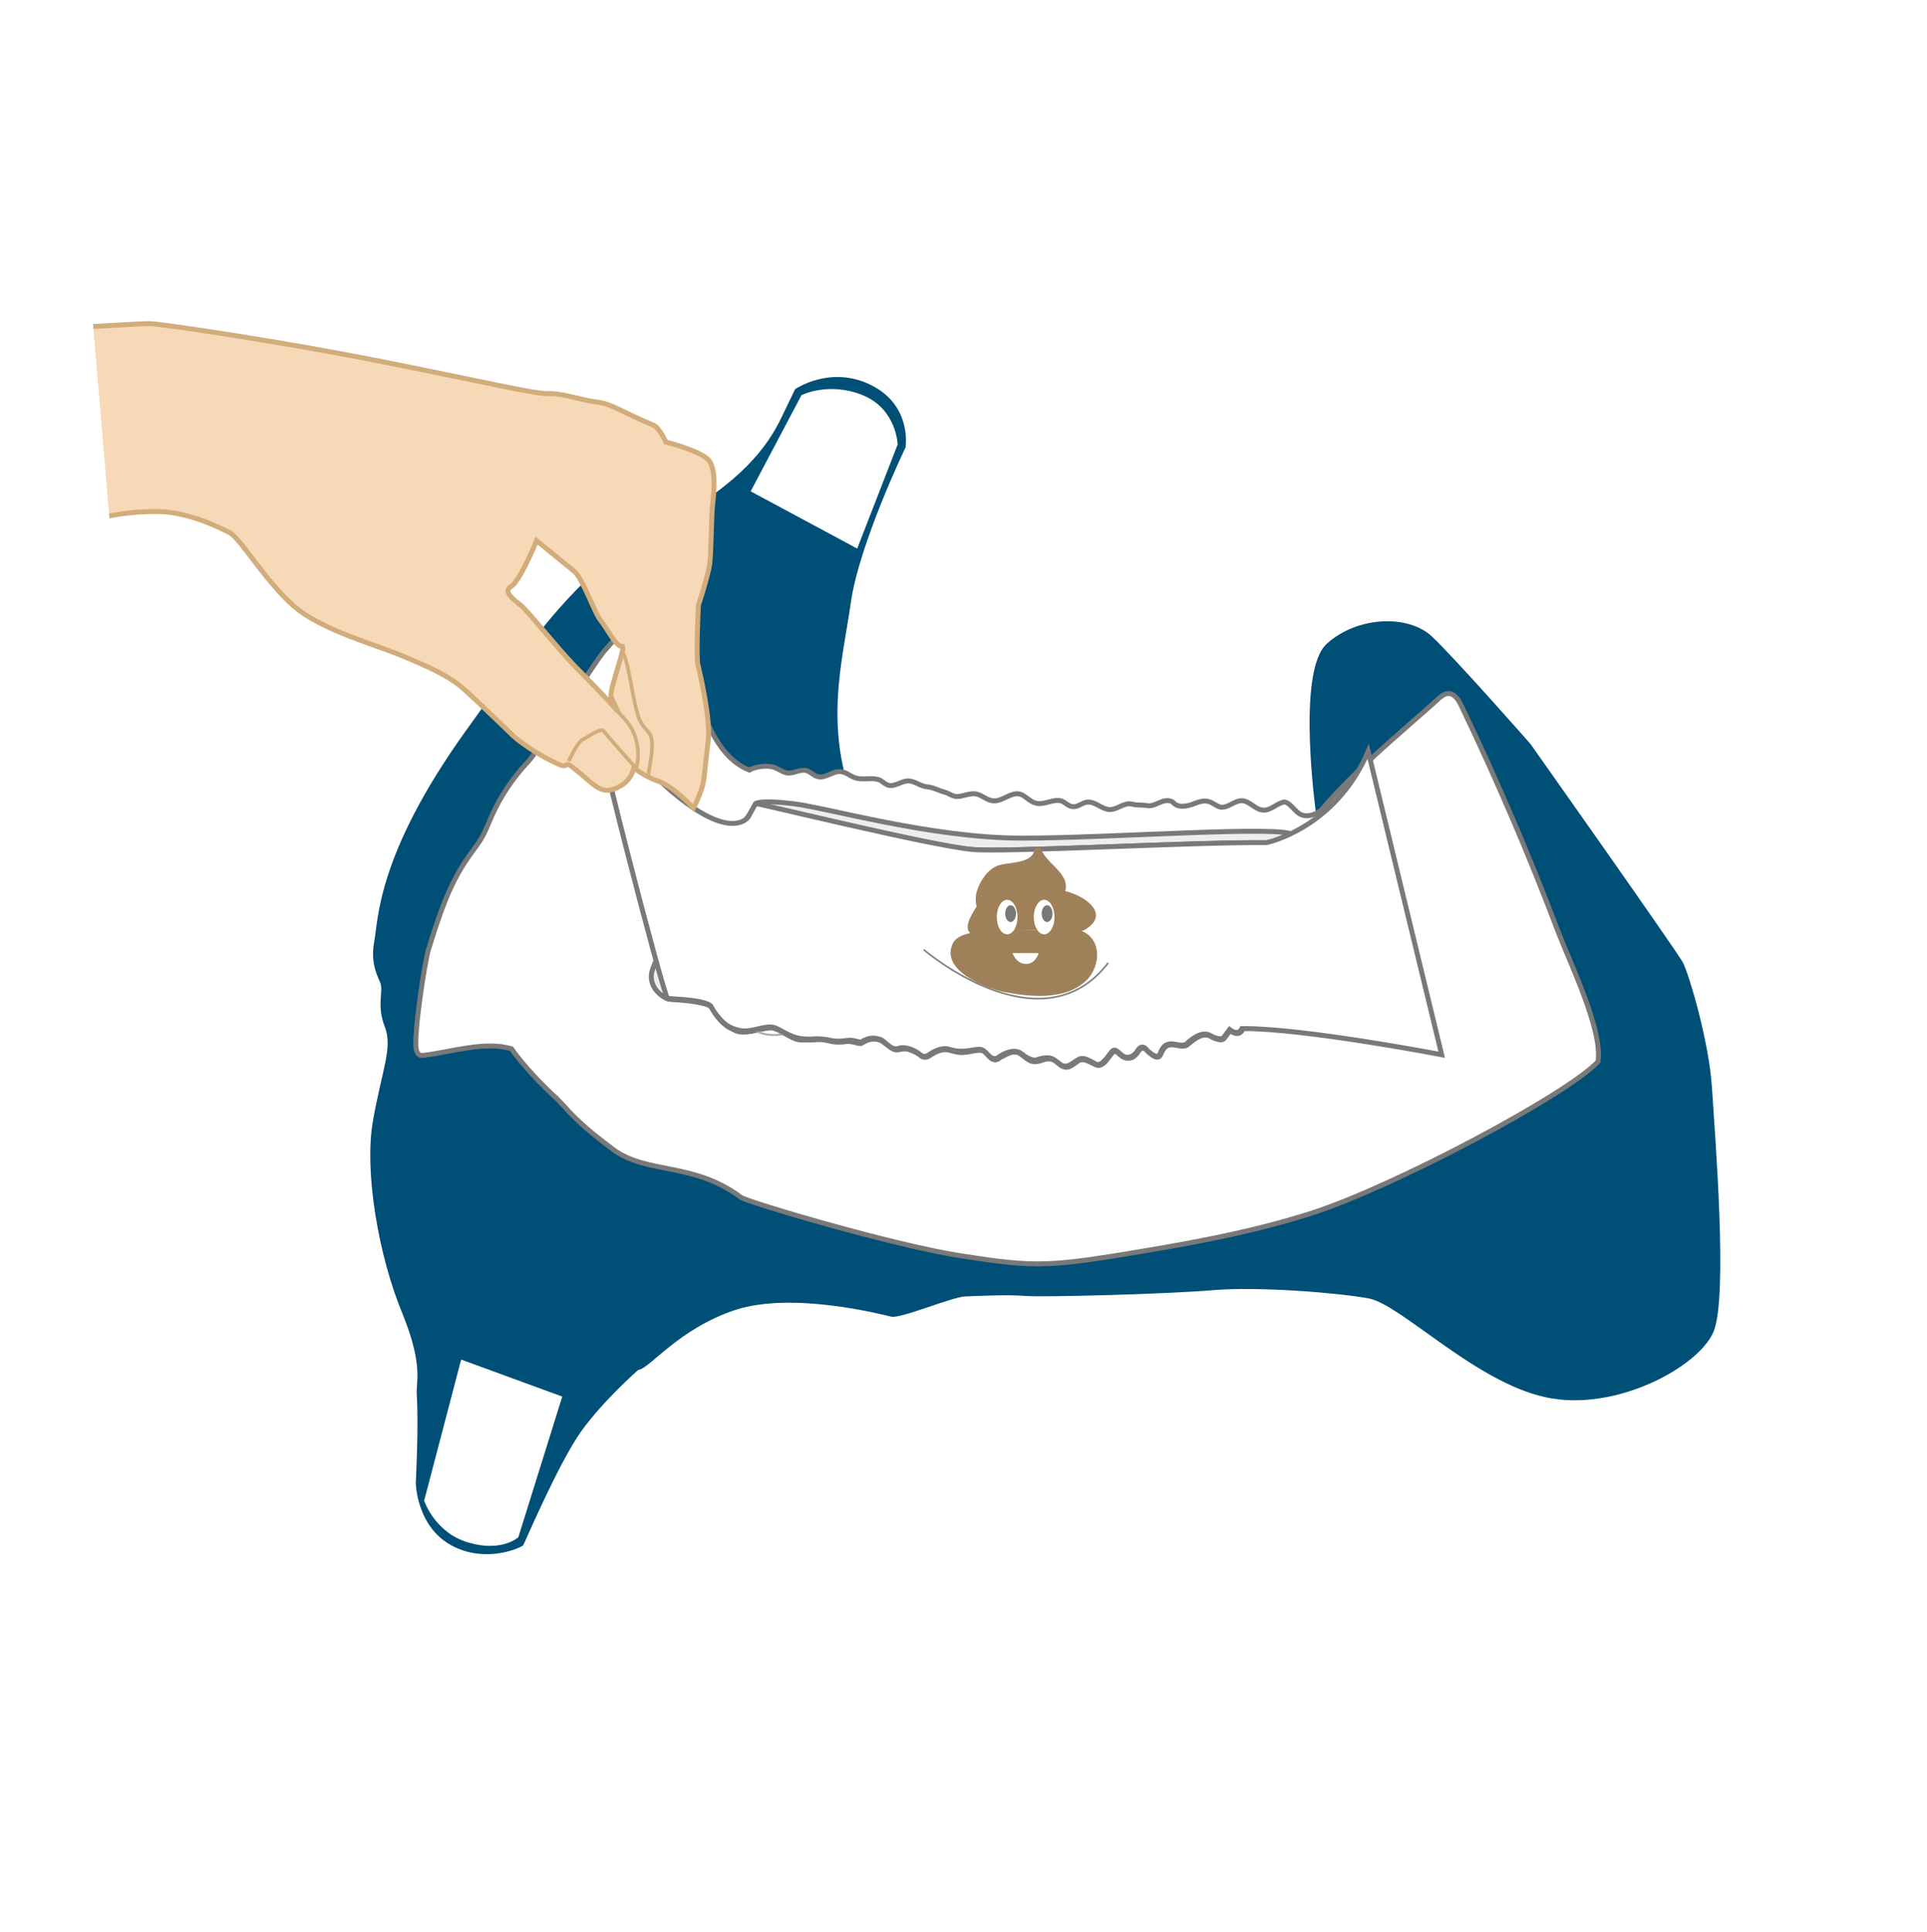 <?xml version="1.0" encoding="utf-8"?>
<!-- Generator: Adobe Illustrator 22.1.0, SVG Export Plug-In . SVG Version: 6.00 Build 0)  -->
<svg version="1.1" id="Calque_41" xmlns="http://www.w3.org/2000/svg" xmlns:xlink="http://www.w3.org/1999/xlink" x="0px" y="0px"
	 viewBox="0 0 390.7 391.7" style="enable-background:new 0 0 390.7 391.7;" xml:space="preserve">
<style type="text/css">
	.st0{fill-rule:evenodd;clip-rule:evenodd;fill:#2B8B9D;}
	.st1{fill:none;}
	.st2{fill:#FFFFFF;}
	.st3{fill:#1D1D1B;}
	.st4{fill:#797979;}
	.st5{fill:#323232;}
	.st6{fill:#878787;}
	.st7{fill-rule:evenodd;clip-rule:evenodd;fill:#797979;}
	.st8{fill:#FFFFFF;stroke:#797979;stroke-miterlimit:10;}
	.st9{fill:#FFFFFF;stroke:#797979;stroke-width:0.75;stroke-miterlimit:10;}
	.st10{fill:#666665;}
	.st11{fill:#004F77;}
	.st12{fill:#FFFFFF;stroke:#797979;stroke-linecap:round;}
	.st13{fill:none;stroke:#797979;stroke-linecap:round;}
	.st14{fill:none;stroke:#666665;stroke-miterlimit:10;}
	.st15{fill:#FFFFFF;stroke:#797979;}
	.st16{opacity:0.9;fill:#FFFFFF;stroke:#797979;}
	.st17{fill:#F7D9B7;stroke:#D3AC7B;stroke-miterlimit:10;}
	.st18{fill:#FCE9DC;}
	.st19{fill:none;stroke:#D3AC7B;stroke-miterlimit:10;}
	.st20{fill:#EDEDED;stroke:#797979;stroke-linecap:round;}
	.st21{fill:#797979;stroke:#797979;stroke-miterlimit:10;}
	.st22{fill:none;stroke:#797979;stroke-miterlimit:10;}
	.st23{fill:none;stroke:#DEDC00;stroke-width:2;stroke-miterlimit:10;}
	.st24{fill:none;stroke:#ADADAD;stroke-width:0.496;stroke-miterlimit:10;}
	.st25{fill:#EDEDED;stroke:#797979;stroke-miterlimit:10;}
	.st26{fill:#FFFADB;stroke:#ADADAD;stroke-width:0.516;stroke-miterlimit:10;}
	.st27{opacity:0.9;fill:none;stroke:#A9A9AF;stroke-width:0.387;stroke-linecap:round;}
	.st28{fill:none;stroke:#A9A9AF;stroke-width:0.387;stroke-linecap:round;}
	.st29{opacity:0.9;fill:#F6F1EE;}
	.st30{fill:#F7D9B7;}
	.st31{fill:#F7D9B7;stroke:#D3AC7B;stroke-width:0.738;stroke-miterlimit:10;}
	.st32{fill:#563527;}
	.st33{fill:#9E8059;}
	.st34{opacity:0.9;fill:none;stroke:#797979;stroke-width:0.352;stroke-linecap:round;}
	.st35{fill:#FFFFFF;stroke:#797979;stroke-width:0.723;stroke-linecap:round;}
	.st36{fill:#EFEFEF;}
	.st37{fill:#797979;stroke:#797979;}
	.st38{fill:#9C9C9C;stroke:#797979;}
	.st39{fill:#797979;stroke:#76787B;stroke-width:0.163;}
	.st40{fill:none;stroke:#140E00;stroke-width:0.256;stroke-miterlimit:10;}
</style>
<g id="Calque_6">
</g>
<g id="Calque_5">
</g>
<g id="Calque_4">
</g>
<g id="Calque_3">
</g>
<g id="Calque_2">
	<rect class="st2" width="390.7" height="391.7"/>
	<g>
		<path class="st11" d="M161.2,78.9c0,0,7.2-5,15.5-0.8s6.9,12.6,6.9,12.6s-9.4,19.5-11.1,31.5s-5.7,25.5,1.2,42s2,5.6,18.5,13.7
			s40.1,4.1,42.9,2.4s18.4,2.5,24.7,0.1c4.8-1.8,7.8-10.4,7.4-12.8s-4.5-31.4,1.8-37.1c6.3-5.7,16.6-5.9,21.3-1.5
			c4.7,4.4,20,21.8,20,21.8s29.9,42.3,30.9,44.3c1.1,2,5.3,15.8,5.9,25.4c0.6,9.6,3.3,42.5,0.3,49.5c-3,7.1-20,16.4-34.2,13.2
			c-14.3-3.2-29.2-18.8-35.7-20c-6.5-1.2-22.4-2.4-31.2-1.7c-8.9,0.8-34.8,1.5-38.4,1.2c-3.6-0.3-9.5,0-12.2,0.1
			c-2.7,0.1-12.9,4.5-15,4.1c-2.1-0.5-20-5.1-31.5-1.4c-11.6,3.8-17.4,11.9-19.8,12.2c0,0-7.1,6.2-11.6,12.5
			c-4.5,6.3-11.4,22.5-11.7,23s-7.7,3.9-14.7,0s-7.1-12.6-7.1-12.6s0.6-11.2,0.2-17.9c-0.2-2.6,1.4-5.8-2.9-16.4
			c-4.8-11.5-7.8-28.7-6-39c1.8-10.4,4.1-14.9,2.4-19.2c-1.7-4.4-0.2-7.1-0.9-8.9c-0.8-1.8-2-4.3-1.2-8.5
			c0.8-4.2,0.5-17.4,18.5-42.5s24.9-33.6,40.4-41.9s20.9-15.9,23.7-21.8C161.2,78.9,161.2,78.9,161.2,78.9z"/>
		<path class="st2" d="M162.5,80.1c0,0,5.5-2.8,12.4,0c6.9,2.8,7.1,10,7.1,10l-8.2,21.1l-21.6-11.6L162.5,80.1z"/>
		<path class="st2" d="M93.5,275.6l20.5,7.5l-8.9,28.5c0,0-3.3,3.1-10.1,1.1c-6.9-2-9-8.5-9-8.5L93.5,275.6z"/>
		<path class="st12" d="M267.9,164.2c5.6-6.6,12.1-12.3,18.6-18c1.8-1.6,3.6-3.1,5.3-4.7c0.5-0.4,1-0.8,1.6-0.9
			c1.4-0.2,2.3,1.2,2.9,2.5c7.2,15,13.8,30.4,19.7,46c2.3,6,9,19.8,8,26.1c-6.2,6.7-41.5,25.4-58,30.7c-13.1,4.2-26.7,6.5-40.2,8.7
			c-5.2,0.8-10.3,1.6-15.5,1.6c-5.3,0-10.6-0.9-15.9-1.7c-13.8-2.2-42.8-10.8-44.2-11.8c-9.6-7.2-19-4.6-25.9-9.7
			c-2.8-2.1-5.6-4.3-8.1-6.8c-1.1-1.1-2.2-2.4-3.3-3.5c-3-2.7-6.9-6.8-9.2-10.1c-5.4-1.6-12,0.6-17.6,1.3c-0.3,0-0.6,0.1-0.9,0
			c-0.5-0.2-0.7-0.7-0.8-1.2c-0.6-2.6,1.7-17.8,2.5-20.3c2-6.4,4-12.8,7.8-18.3c1-1.5,2.2-2.9,3.1-4.5c0.7-1.3,1.3-2.8,1.9-4.2
			c1.8-4,4.2-7.6,7.2-10.8c2.4-2.5,13.3-19.8,15.5-22.5c1.1-1.3,5.4-6.1,6.1-5.7c1.6,0.9,3.9,3.1,5.4,4.2c8.3,6.4,8.3,21.6,18,25.5
			c1.3-0.7,3.4-1,4.9-0.6c1,0.3,1.9,1.1,2.9,1.2c1.3,0.1,2.5-0.8,3.8-0.5c0.8,0.2,1.4,1,2.2,1.2c1.6,0.5,3.1-1.1,4.7-1
			c1.3,0.1,2.2,1.2,3.5,1.4c1.5,0.3,3.2-0.3,4.6,0.4c0.5,0.3,0.9,0.7,1.4,0.9c1.3,0.6,2.8-0.8,4.2-0.8c1.4,0,2.5,1.1,3.9,1.2
			c1.2,0.1,2.4,0.8,3.6,1.1c0.7,0.2,1.2,0.6,1.9,0.8c1.3,0.3,2.7-0.6,4.1-0.5c1.3,0.1,2.3,1.2,3.5,1.4c2,0.4,3.9-1.9,5.8-1.3
			c1.1,0.4,1.9,1.5,3.1,1.8c1.7,0.5,3.6-1,5.3-0.4c0.7,0.3,1.3,1,2.1,1.1c1.1,0.2,2-0.8,3-0.9c1.6-0.2,2.9,1.4,4.5,1.5
			c1.6,0.1,3-1.5,4.6-1.1c1.1,0.3,1.8,0.1,3,0.3c0.9,0.2,1.9-0.3,2.8-0.7s2.1-0.5,2.7,0.2c0.8,0.9,2.4,0.7,3.6,0.3
			c1.1-0.4,2.4-1,3.5-0.6c0.8,0.2,1.5,0.9,2.3,1.1c1.5,0.3,2.8-1.3,4.4-1.3c1.6,0.1,2.7,1.8,4.2,1.9c1.5,0.2,2.7-1.2,4.2-1.6
			c1.2-0.3,2.5,2.3,3.8,2.6C265.2,165.7,267,165,267.9,164.2"/>
		<path class="st20" d="M262.3,169.3c0.6,0.7,1.3,1.3,1.6,2.1c1.3,3.6,3.2,13.1,4.6,16.6c1.4,3.5,2.6,3.9,1.9,7.6
			c-0.2,1.3-4.5,7.7-8,6.2c-3.3-1.3-2.9,3-4.8,3.6c-1.8,0.5-5.7,0.1-5.6,2c0.1,2.6-1.3,2.1-2.6,1.3c-0.9-0.5-0.7,1.6-1.6,2
			c-0.8,0.3-2.2-1.1-3.1-1c-1.5,0-2.7,1.1-3.9,2s-2.8-0.6-4.1,0.1c-1.3,0.6-0.9,2.1-2.1,2.2c-1.2,0.1-2.3-2.1-3.3-1.5
			c-1.3,0.8-1,2.1-2.5,1.9c-0.6-0.1-2-1.3-2.6-1.3c-1.3,0-1.6,2.1-2.8,2.6c-1.4,0.6-2.8-1.3-4.3-1c-1.1,0.2-1.8,1.7-3,1.6
			c-1-0.1-1.5-1.2-2.5-1.6c-1.3-0.5-2.7,0.7-4.1,0.5c-1.4-0.2-2.3-1.9-3.7-2c-1.5-0.1-2.9,1.7-4.3,1.2c-0.6-0.2-1-0.8-1.6-1.2
			c-1.6-1-3.7,0.5-5.6,0.1c-1.3-0.3-2.5-0.8-3.8-0.5c-0.7,0.2-1.3,0.8-2,1.1c-1.7,0.5-3.2-1.2-4.9-1.3c-0.6,0-1.2,0.2-1.9,0.2
			c-0.9,0.1-2.4-1.9-4.1-2.3c-1.3-0.3-3,1.2-3.6,1c-2.8-0.9-3.7,0.1-6.4-0.7c-2.1-0.7-4.3,0.5-6.3-0.2c-1.7-0.6-1.7-1.3-3.3-2
			c-2.6-1.2-6.7,1.6-9.1,0.2c-0.8-0.5-2.8-1.9-3.4-2.7c-0.5-0.7-0.8-1.6-1.4-2.1c-0.8-0.7-2-0.6-3-1c-3.7-1.3-5.2,0.7-7.6-2.4
			c-0.4-0.5-0.9-0.9-1.1-1.5c-0.4-0.8-0.2-1.8,0-2.7c2.7-8.5,16.8-25.5,20.8-33.5c0,0,0.7-0.8,7.5,0c6.9,0.8,28.1,7,46.5,7
			S260.7,167.2,262.3,169.3z"/>
	</g>
	<path class="st24" d="M258.5,175.1c-0.5,3.7-0.4,7.5-0.3,11.3c0.1,2.1,0.2,4.4,1.2,6.2"/>
	<path class="st24" d="M251.9,180.2c-0.6,0.9-0.8,2-0.9,3.1c-0.7,6.6-1.5,13.2-2.2,19.9"/>
	<path class="st24" d="M237.4,176.1c-0.8,7,0.7,14.2-1.1,21"/>
	<path class="st24" d="M229.4,190.1c-0.7,1.5-0.6,3.2-0.6,4.8c0,2.8-0.2,5.5-0.6,8.2"/>
	<path class="st25" d="M151.6,165.6c0.1-0.1,36.8,5.9,45.5,6.6c8.7,0.8,64.6-2.8,66.8-0.7s2.4,8.8,2.4,8.8s1.9,8.5,3.8,11
		c1.8,2.4-1.5,9.7-6.3,10.2s-5,3.8-5,3.8l-6.3,1.4c0,0-0.3,4.4-3.1,2.2l-1.2,1.6c0,0-0.6,0.8-2.7-0.4c-2.1-1.2-4.8,1.7-4.8,1.7
		s-0.4,0.5-2.2,0.1c-1.8-0.4-2.6,0.3-3.2,1.9c-0.6,1.6-3-1.1-3-1.1s-0.7-0.9-1.7,0.7c0,0-0.8,1.3-2.2,1.1c-1.4-0.2-2-2.1-2.9-1.1
		c-0.9,1.1-2,3-3.2,2.5s-2.5-1.5-3.6-0.9c-1.1,0.7-2.2,2-3.7,0.9c-1.4-1.1-1.8-1.8-5-0.8c0,0-1.1,0.2-2.8-1.3s-4.5,0.6-4.5,0.6
		s-0.9,1.1-2.1-0.2s-1.3-1.5-3-1.2c-1.7,0.3-3.2,0.5-5-0.1s-4,1-4,1s-1,0.9-1.9,0.1c-0.9-0.8-3-1.8-4.4-1.3
		c-1.4,0.5-2.7-1.5-3.7-1.8c-0.9-0.3-2.1-0.6-4,0.6c0,0-1.7-0.6-2.8-0.4s-2.5,0.2-3.3,0c-0.8-0.2-1.8-0.5-3.6-0.3
		c-1.8,0.1-3.4,0-5.6-1.2c-2.2-1.2-2.4-1.5-4.8-1c-2.4,0.5-3.6,1-6,0c-2.5-1-4.2-4.3-4.2-4.3s0-0.7-3.2-1.2c-3.2-0.5-5-0.4-5.7-0.6
		s-3.8-2-3.3-5.2s9.2-16.2,9.2-16.2l7.3-10.8L151.6,165.6z"/>
	<path class="st27" d="M261.5,191.4c0,0,0.5,8.8-5.5,12.4"/>
	<path class="st28" d="M149.7,198.5c0,0-2.1,12.6,8.9,11.2"/>
	<path class="st29" d="M128.9,177.5l-4.8-17l5.2-4.3c7.8,4.1,13.3,9.3,13.3,9.3L128.9,177.5z"/>
	<path class="st15" d="M292.3,213.8l-14.9-61.5c-6.7,15.7-20.6,18.5-20.6,18.5c-15.8-0.1-52.7,2-59.6,1.4c-8.7-0.8-43.9-9.5-44-9.3
		l-1.5,2.7c0,0-5.8,9.3-30.9-21.5c-2-2.5,13.8,57.9,14.5,58.2c0.7,0.3,2.5,0.1,5.7,0.6s3.2,1.2,3.2,1.2s1.7,3.3,4.2,4.3
		c2.5,1,3.7,0.5,6,0c2.4-0.5,2.6-0.2,4.8,1c2.2,1.2,3.8,1.3,5.6,1.2c1.8-0.1,2.8,0.1,3.6,0.3c0.8,0.2,2.2,0.2,3.3,0
		c1.1-0.2,2.8,0.4,2.8,0.4c1.8-1.2,3-0.9,4-0.6c0.9,0.3,2.2,2.4,3.7,1.8c1.4-0.5,3.5,0.5,4.4,1.3s1.9-0.1,1.9-0.1s2.2-1.6,4-1
		c1.8,0.6,3.3,0.4,5,0.1c1.7-0.3,1.8,0,3,1.2c1.2,1.2,2.1,0.2,2.1,0.2s2.8-2,4.5-0.6c1.7,1.4,2.8,1.3,2.8,1.3c3.2-1,3.5-0.3,5,0.8
		c1.4,1.1,2.6-0.3,3.7-0.9c1.1-0.7,2.4,0.3,3.6,0.9c1.2,0.5,2.3-1.4,3.2-2.5c0.9-1.1,1.5,0.8,2.9,1.1c1.4,0.2,2.2-1.1,2.2-1.1
		c0.9-1.6,1.7-0.7,1.7-0.7s2.4,2.7,3,1.1c0.6-1.6,1.4-2.3,3.2-1.9c1.8,0.4,2.2-0.1,2.2-0.1s2.7-2.9,4.8-1.7c2.1,1.2,2.7,0.4,2.7,0.4
		l1.2-1.6c1.3,1,2.1,0.6,2.5-0.2C264.2,208.4,292.3,213.8,292.3,213.8z"/>
	<g>
		<g>
			<path class="st30" d="M143.7,93.3c-1.6-1.9-8.7-3.7-8.7-3.7s-1.3-2.9-2.5-3.4c-6.9-2.9-8.3-4.3-11.5-4.7
				c-3.2-0.4-6.9-1.8-9.7-1.7c-2.8,0.1-13.2-2.4-32.9-6.3c-19.7-4-46.5-8-48.2-7.9C28.6,65.6,17,66.3,17,66.3l3.1,38.7
				c1.3-0.3,6.2-1.4,12.1-1.3c5.9,0.1,12.1,3.1,14.4,4.3c2.2,1.2,7.3,9.9,12.9,14.8c5.6,4.9,16.4,7.8,21.7,10
				c5.3,2.2,10,4.2,13.2,7.2c3.2,2.9,7.2,6.8,9.6,9.1c2.5,2.3,6.7,4.7,9.2,5.8c2.5,1.1,0.8-1.1,3.5,1.1c2.8,2.2,4.5,4.4,6.7,4.2
				c1.5-0.2,4.4-1.4,5.1-4.5c0,0,2.8,2,4.8,2.6c3.2,1,7.3,5.5,7.3,5.5s1.8-3.4,2.1-5.8c0.3-2.3,0.4-3.8,0.9-7.9
				c0.5-4.1-1.6-13.4-2.1-15.3c-0.4-1.9,0.1-12.1,0.1-12.1s2-6.1,2.3-8.4c0.3-2.3,0.3-9.6,0.6-12.2
				C144.8,99.5,145.2,95.2,143.7,93.3z M123.9,141.3l1.3,2.8c-2.3-2.6-5.4-5.8-8.6-9c-3.6-3.7-9.6-11.3-11-12.4
				c-1.4-1.1-3.7-2.8-2-3.8c1.8-1,5.2-9.3,5.2-9.3s5.9,4.8,7.6,6.2c1.7,1.3,4.2,8.6,5.4,10c1.2,1.4,3.2,5.5,4.3,5.2
				C127.1,130.8,123.5,139.7,123.9,141.3z"/>
		</g>
		<g>
			<path class="st19" d="M143.7,93.3c-1.6-1.9-8.7-3.7-8.7-3.7s-1.3-2.9-2.5-3.4c-6.9-2.9-8.3-4.3-11.5-4.7
				c-3.2-0.4-6.9-1.8-9.7-1.7c-2.8,0.1-13.2-2.4-32.9-6.3c-19.7-4-46.5-8-48.2-7.9C28.6,65.6,17,66.3,17,66.3l3.1,38.7
				c1.3-0.3,6.2-1.4,12.1-1.3c5.9,0.1,12.1,3.1,14.4,4.3c2.2,1.2,7.3,9.9,12.9,14.8c5.6,4.9,16.4,7.8,21.7,10
				c5.3,2.2,10,4.2,13.2,7.2c3.2,2.9,7.2,6.8,9.6,9.1c2.5,2.3,6.7,4.7,9.2,5.8c2.5,1.1,0.8-1.1,3.5,1.1c2.8,2.2,4.5,4.4,6.7,4.2
				c1.5-0.2,4.4-1.4,5.1-4.5c0,0,2.8,2,4.8,2.6c3.2,1,7.3,5.5,7.3,5.5s1.8-3.4,2.1-5.8c0.3-2.3,0.4-3.8,0.9-7.9
				c0.5-4.1-1.6-13.4-2.1-15.3c-0.4-1.9,0.1-12.1,0.1-12.1s2-6.1,2.3-8.4c0.3-2.3,0.3-9.6,0.6-12.2
				C144.8,99.5,145.2,95.2,143.7,93.3z M123.9,141.3l1.3,2.8c-2.3-2.6-5.4-5.8-8.6-9c-3.6-3.7-9.6-11.3-11-12.4
				c-1.4-1.1-3.7-2.8-2-3.8c1.8-1,5.2-9.3,5.2-9.3s5.9,4.8,7.6,6.2c1.7,1.3,4.2,8.6,5.4,10c1.2,1.4,3.2,5.5,4.3,5.2
				C127.1,130.8,123.5,139.7,123.9,141.3z"/>
		</g>
	</g>
	<path class="st31" d="M126.3,132.4c1.2,1.7,2.1,10.5,3.3,13.3c1.2,2.8,2.5,2.2,2.6,5c0.1,2.8-0.9,5.8-0.7,6.9"/>
	<path class="st31" d="M115.3,154.3c0,0,1.7-3.7,2.7-4.3c1-0.5,3.9-2.6,4.4-1.8c0.5,0.7,4.5,5.2,5.3,6.1c0.8,0.9,1.3,1.4,1.3,1.4
		c0.8-2.7,0.4-6.6-1.9-9.4c-0.3-0.4-1.5-1.7-1.9-2.1"/>
	<g>
		<path class="st32" d="M197.5,189.4c-0.2-1.9,0.3-3.8,1.4-5.3"/>
	</g>
	<g>
		<path class="st33" d="M214.9,180.7c0,0-4.2-0.5-5.7,0.5c-1.5,1-7.5,3.7-8.3,3.7s-2.3-1.3-2.3-1.3s-1.5,2.3-1.7,3.1
			c-0.2,0.7-0.9,3,1.2,2.7s18.5-0.8,18.5-0.8c3-0.5,5.7,2.6,5.4,5.6c-0.3,3-2.8,5.4-5.6,6.4c-2.8,1-5.9,0.9-8.9,0.6
			c-4.9-0.5-10.3-1.8-13-5.9c-0.4-0.7-0.8-1.4-0.7-2.2c0.1-1.9-0.5-2.8,1.4-3.2c5.6-1.2,14.1-1.6,19.8-1.3c1.3,0.1,2.6,0.2,3.8-0.2
			c1.2-0.3,2.4-1.2,2.7-2.5c0.3-1.2-0.4-2.5-1.4-3.3s-2.2-1.2-3.4-1.5c-2.8-0.7-5.9-1.1-8.3,0.5c-1.8,1.2-6.1,3.6-8.3,3.2
			c-1.9-0.3-1.5-1.9-1.6-3.8c-0.1-1.3,1.6-3.5,2.5-4.5c1.2-1.5,3.4-1.4,5.3-1.5c1.9-0.1,4.2-1.1,4.1-3c0.1,1.6,1.6,2.7,2.8,3.8
			c1.2,1.1,3.1,3.5,2.2,4.8"/>
		<g>
			<path class="st33" d="M215.3,180.4c-2-0.2-4.1-0.3-5.9,0.4c-3.2,1.2-6.8,5.1-10.2,2.6c-0.3-0.2-1,0-1.1,0.2
				c-1.3,2.1-3.5,5.4-0.1,6.1c1.6,0.3,3.8-0.3,5.4-0.3c2.7-0.1,5.4-0.2,8.1-0.3c1.6-0.1,3.3-0.3,4.9-0.2c2,0.2,3.8,1,4.7,3
				c2.9,6.6-6.7,9.2-11.3,9.2c-4.2,0-9.7-1-12.9-4c-1.3-1.2-3.1-3.4-2.4-5.3c1-2.5,5.9-2.3,7.9-2.5c4.5-0.4,9-0.1,13.5-0.2
				c1.5-0.1,3.2,0,4.5-0.9c4.8-3.3-1.1-6.9-4.6-7.6c-2.1-0.4-4.2-0.5-6.2,0.2c-2.5,0.8-9.6,6.6-10.4,1.3
				c-1.3-8.1,10.5-4.2,11.8-10.1c-0.4,0.1-0.8,0.2-1.2,0.3c0.9,3.1,5.9,4.9,5,8.5c-0.1,0.3,1.1,0.2,1.2-0.2c0.9-3.7-4-5.5-5-8.7
				c-0.1-0.3-1.2,0-1.2,0.3c-0.7,3.3-6,2.3-8.2,3.6c-1.8,1-3.4,3.6-3.7,5.6c-0.7,5,3.6,4.2,6.8,2.8c4.5-1.9,9-4.6,13.8-1.7
				c3.1,1.9,2.8,2.4-0.4,4.3c-4.5,2.8-1.1,1.4-4.2,1.7c-2,0.2-4.2,0-6.2,0c-3,0.1-12.9-0.6-14.5,2.7c-2.7,5.6,6.9,9.2,10.5,9.9
				c5.2,1,12.3,1.7,16.5-2.3c3.3-3.2,3.2-9.4-2-10.4c-3.8-0.7-8.6,0.3-12.4,0.4c-1.6,0.1-5.7,1.1-7.2,0.4c-1.8-0.8-1.3-2.7-0.5-3.9
				c1.1-1.5,0.3-0.3,2.2-0.1c1.2,0.2,2.5-0.7,3.6-1.1c3.5-1.5,6.5-3.5,10.5-3.1C214.8,181,215.9,180.5,215.3,180.4L215.3,180.4z"/>
		</g>
	</g>
	<ellipse class="st2" cx="211.7" cy="185.9" rx="2.1" ry="3.5"/>
	<ellipse class="st2" cx="204.2" cy="185.9" rx="2.1" ry="3.5"/>
	<ellipse class="st4" cx="204.9" cy="185.2" rx="1.1" ry="1.7"/>
	<ellipse class="st4" cx="212.3" cy="185.2" rx="1.1" ry="1.7"/>
	<path class="st2" d="M210.6,193.2h-5.3c0,0,0.7,2.2,2.7,2.2C209.9,195.5,210.6,193.2,210.6,193.2z"/>
	<path class="st34" d="M187.4,192.6c0,0,23.6,20.2,37.2,2.7"/>
	
		<rect x="5.5" y="50.8" transform="matrix(0.996 -8.445183e-02 8.445183e-02 0.996 -7.264 1.407)" class="st2" width="15.1" height="71.5"/>
</g>
</svg>
